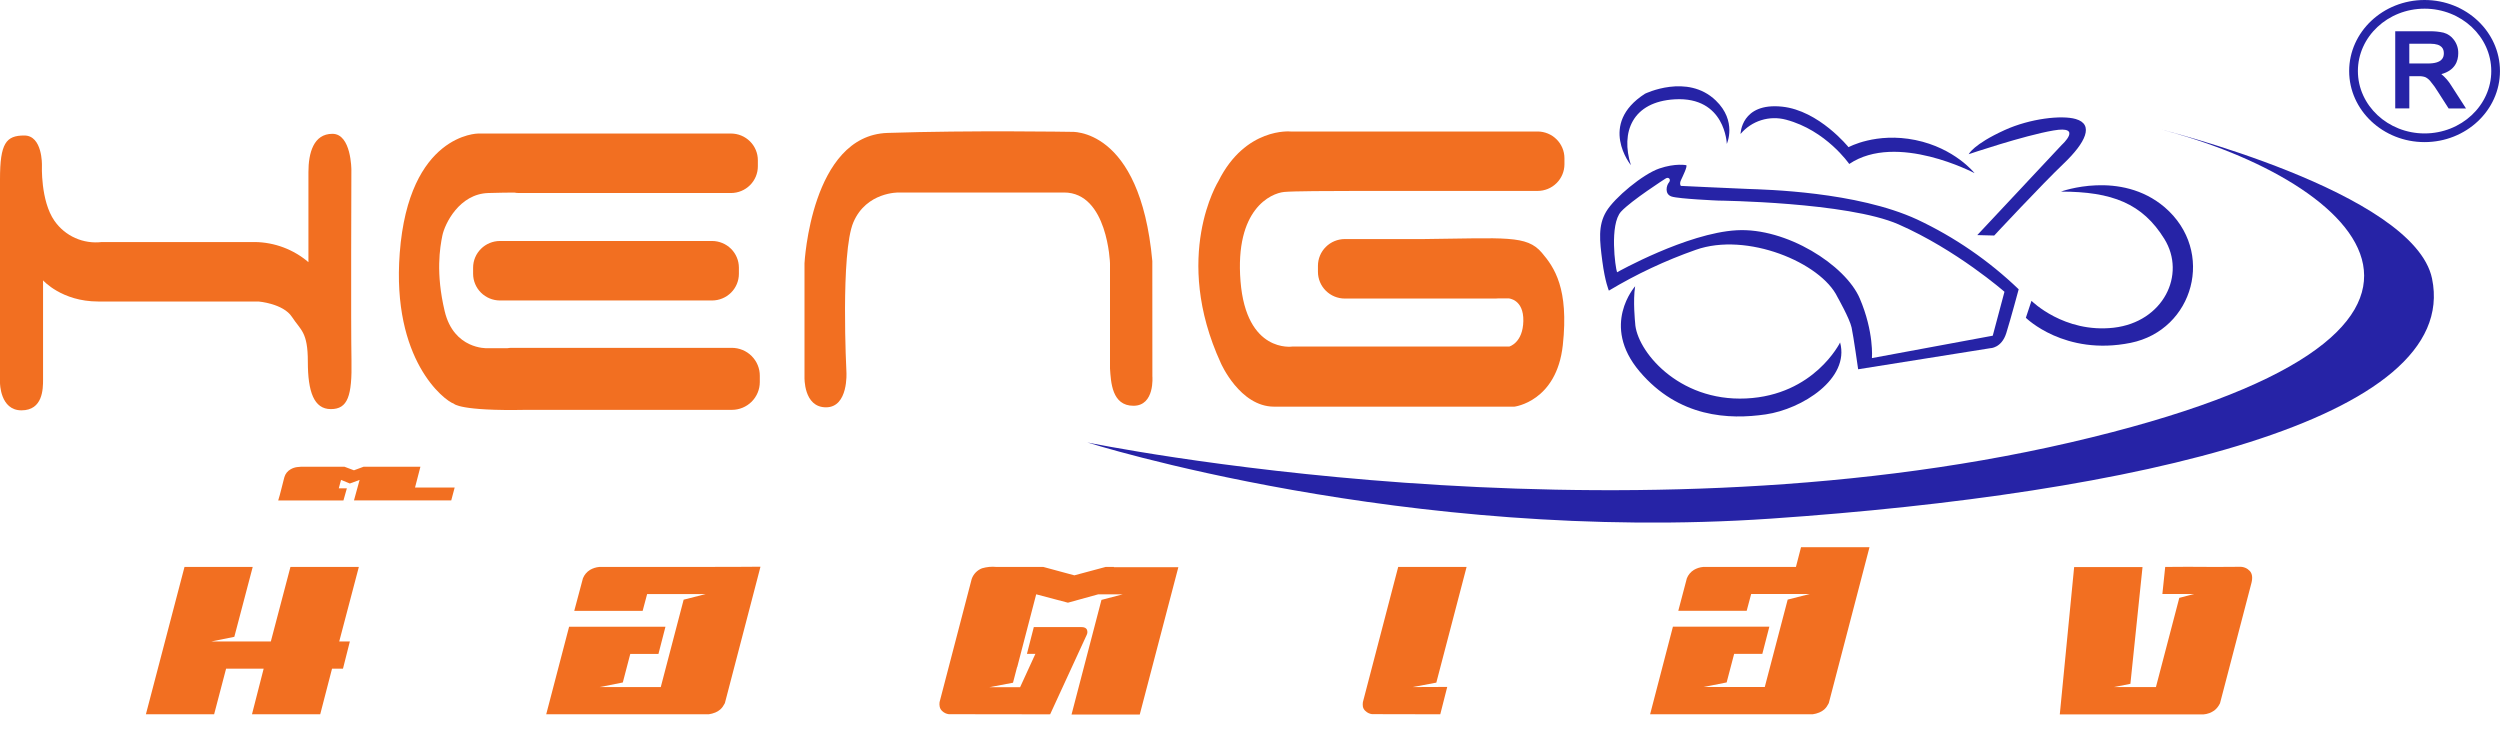 <svg width="140" height="41" viewBox="0 0 140 41" fill="none" xmlns="http://www.w3.org/2000/svg">
<path d="M93.784 5.562C96.624 5.398 96.701 8.058 96.701 8.058C96.701 8.058 97.29 6.785 96.081 5.625C94.49 4.095 92.119 5.249 92.119 5.249C89.466 6.954 91.33 9.25 91.33 9.25C90.741 7.395 91.415 5.699 93.784 5.562Z" fill="#2623A6"/>
<path d="M100.023 6.704C102.268 7.301 103.557 9.183 103.557 9.183C106.222 7.391 110.576 9.697 110.576 9.697C110.576 9.697 109.471 8.294 107.262 7.842C105.053 7.391 103.518 8.242 103.518 8.242C103.518 8.242 101.863 6.187 99.794 5.972C97.495 5.734 97.471 7.502 97.471 7.502C97.775 7.14 98.176 6.872 98.629 6.73C99.081 6.589 99.565 6.58 100.023 6.704Z" fill="#2623A6"/>
<path d="M115.462 8.11L110.728 13.165L111.675 13.19C111.675 13.19 114.329 10.341 115.564 9.162C116.8 7.983 117.279 6.967 116.244 6.666C115.455 6.436 113.685 6.637 112.268 7.281C110.501 8.084 110.248 8.635 110.248 8.635C110.248 8.635 113.317 7.594 114.996 7.306C116.675 7.018 115.462 8.11 115.462 8.11Z" fill="#2623A6"/>
<path d="M118.365 18.352C115.581 18.666 113.763 16.846 113.763 16.846L113.448 17.796C113.448 17.796 115.616 19.95 119.319 19.199C122.851 18.481 124.08 14.075 121.232 11.615C118.758 9.496 115.412 10.73 115.412 10.73C118.272 10.73 119.976 11.39 121.207 13.384C122.437 15.378 121.15 18.031 118.365 18.352Z" fill="#2623A6"/>
<path d="M91.814 20.798C94.009 23.394 96.834 23.505 98.879 23.206C100.924 22.907 103.594 21.212 103.046 19.178C103.046 19.178 101.604 22.134 97.781 22.314C93.957 22.494 91.627 19.605 91.568 18.081C91.568 18.081 91.436 16.839 91.568 16.03C91.568 16.037 89.618 18.2 91.814 20.798Z" fill="#2623A6"/>
<path d="M90.097 16.275C91.636 15.352 93.265 14.587 94.959 13.992C97.818 12.973 101.978 14.707 102.901 16.639C102.901 16.639 103.583 17.844 103.69 18.343C103.797 18.841 104.056 20.679 104.056 20.679L111.452 19.5C111.452 19.5 112.083 19.5 112.35 18.66C112.596 17.876 113.046 16.2 113.046 16.2C111.379 14.599 109.46 13.279 107.365 12.293C103.974 10.725 98.844 10.617 97.897 10.581C96.951 10.545 94.128 10.41 94.128 10.41C94.128 10.41 94.031 10.308 94.137 10.081C94.243 9.853 94.505 9.322 94.431 9.25C94.431 9.25 93.823 9.126 92.916 9.438C92.008 9.75 90.415 11.064 89.948 11.848C89.481 12.632 89.58 13.48 89.731 14.634C89.883 15.787 90.097 16.275 90.097 16.275ZM90.782 11.848C91.339 11.239 93.263 10.004 93.263 10.004C93.449 9.874 93.596 10.06 93.457 10.223C93.318 10.386 93.204 10.876 93.615 11.007C94.025 11.139 96.228 11.233 96.228 11.233C96.228 11.233 103.466 11.313 106.317 12.564C109.574 13.994 112.25 16.339 112.25 16.339L111.594 18.799L104.828 20.053C104.828 20.053 104.952 18.597 104.148 16.715C103.343 14.834 100.032 12.737 97.249 12.895C94.465 13.053 90.555 15.247 90.555 15.247C90.46 15 90.12 12.564 90.782 11.848Z" fill="#2623A6"/>
<path d="M136.194 15.598C135.184 10.73 120.888 7.218 120.888 7.218C132.049 10.077 141.895 18.758 115.938 24.777C89.981 30.795 60.891 24.777 60.891 24.777C60.891 24.777 78.722 30.446 99.172 29.043C119.622 27.64 137.836 23.515 136.194 15.598Z" fill="#2623A6"/>
<path d="M19.677 9.507C19.677 9.507 19.677 7.494 18.617 7.494C17.556 7.494 17.272 8.568 17.272 9.639V14.681C16.437 13.967 15.376 13.568 14.274 13.554H5.701C5.192 13.614 4.676 13.536 4.209 13.327C3.742 13.118 3.341 12.786 3.05 12.367C2.261 11.239 2.348 9.244 2.348 9.244C2.348 9.244 2.386 7.588 1.362 7.588C0.338 7.588 0 8.021 0 10.034V21.438C0 21.438 7.52423e-08 22.979 1.201 22.979C2.402 22.979 2.411 21.775 2.411 21.267V15.7C2.411 15.7 3.454 16.884 5.499 16.884H14.476C14.476 16.884 15.86 16.996 16.351 17.749C16.841 18.501 17.239 18.577 17.239 20.257C17.239 21.938 17.58 22.91 18.528 22.91C19.477 22.91 19.721 22.175 19.683 20.18C19.645 18.186 19.677 9.507 19.677 9.507Z" fill="#F26F21"/>
<path d="M40.981 19.479H28.637C28.56 19.48 28.483 19.487 28.408 19.5H27.27C27.27 19.5 25.414 19.573 24.903 17.43C24.392 15.287 24.638 13.853 24.771 13.197C24.903 12.542 25.717 10.855 27.347 10.809C27.979 10.791 28.452 10.784 28.804 10.784C28.887 10.801 28.973 10.809 29.058 10.809H40.938C41.337 10.808 41.718 10.65 42 10.37C42.281 10.091 42.44 9.711 42.44 9.315V8.972C42.44 8.576 42.281 8.197 42 7.917C41.718 7.637 41.337 7.479 40.938 7.478H29.809H26.779C26.779 7.478 22.893 7.478 22.385 14.175C21.93 20.172 24.886 22.431 25.414 22.607C25.414 22.607 25.73 23.027 29.468 22.952H40.987C41.401 22.951 41.797 22.787 42.09 22.497C42.382 22.206 42.548 21.812 42.549 21.401V21.046C42.55 20.84 42.511 20.637 42.432 20.447C42.354 20.257 42.238 20.084 42.093 19.939C41.947 19.793 41.774 19.677 41.583 19.599C41.392 19.52 41.187 19.479 40.981 19.479Z" fill="#F26F21"/>
<path d="M39.876 13.495H27.997C27.599 13.496 27.217 13.654 26.935 13.934C26.653 14.214 26.494 14.593 26.494 14.989V15.334C26.495 15.73 26.654 16.109 26.936 16.389C27.217 16.668 27.599 16.826 27.997 16.827H39.876C40.274 16.826 40.656 16.668 40.938 16.389C41.219 16.109 41.378 15.73 41.378 15.334V14.983C41.376 14.588 41.217 14.21 40.936 13.931C40.654 13.653 40.273 13.496 39.876 13.495Z" fill="#F26F21"/>
<path d="M64.53 14.62C63.842 7.061 59.954 7.383 59.954 7.383C59.954 7.383 54.385 7.289 49.697 7.444C45.418 7.587 45.052 14.745 45.052 14.745V21.118C45.052 21.118 44.989 22.81 46.256 22.81C47.523 22.81 47.4 20.842 47.4 20.842C47.4 20.842 47.059 14.149 47.791 12.444C48.523 10.738 50.328 10.78 50.328 10.78H59.585C62.034 10.78 62.16 14.745 62.16 14.745V20.64C62.212 21.394 62.262 22.723 63.473 22.723C64.683 22.723 64.533 21.066 64.533 21.066L64.53 14.62Z" fill="#F26F21"/>
<path d="M71.909 10.75C72.382 10.702 74.533 10.692 76.024 10.692H86.107C86.505 10.691 86.887 10.534 87.168 10.254C87.45 9.975 87.608 9.595 87.609 9.2V8.858C87.608 8.462 87.45 8.083 87.168 7.803C86.887 7.523 86.505 7.365 86.107 7.364H77.85H72.27C72.27 7.364 69.745 7.113 68.23 10.148C68.23 10.148 65.616 14.351 68.369 20.339C68.369 20.339 69.431 22.773 71.35 22.773H84.807C84.807 22.773 87.174 22.493 87.518 19.324C87.862 16.156 87.044 14.974 86.341 14.151C85.492 13.155 84.321 13.339 79.713 13.387H75.308C74.909 13.389 74.527 13.547 74.246 13.827C73.964 14.107 73.806 14.487 73.805 14.883V15.225C73.806 15.621 73.964 16 74.246 16.28C74.527 16.56 74.909 16.718 75.308 16.719H83.759C83.812 16.719 83.864 16.715 83.917 16.709H84.475C84.475 16.709 85.331 16.747 85.307 17.976C85.283 19.205 84.518 19.407 84.518 19.407H72.366C72.366 19.407 69.793 19.795 69.469 15.75C69.146 11.705 71.172 10.824 71.909 10.75Z" fill="#F26F21"/>
<path d="M135.776 0C133.448 0 131.553 1.786 131.553 3.979C131.553 6.172 133.447 7.958 135.776 7.958C138.105 7.958 139.998 6.174 139.998 3.979C139.998 1.784 138.105 0 135.776 0ZM135.776 7.472C133.724 7.472 132.042 5.904 132.042 3.979C132.042 2.054 133.718 0.486 135.776 0.486C137.833 0.486 139.511 2.054 139.511 3.979C139.511 5.904 137.835 7.472 135.776 7.472Z" fill="#2623A6"/>
<path d="M137.262 4.778C137.117 4.54 136.932 4.328 136.715 4.151C137.486 3.941 137.662 3.414 137.662 2.985C137.669 2.712 137.582 2.445 137.417 2.228C137.275 2.033 137.071 1.893 136.838 1.829C136.589 1.773 136.334 1.747 136.079 1.751H134.133V6.07H134.922V4.266H135.43C135.559 4.26 135.688 4.277 135.811 4.317C135.917 4.368 136.011 4.441 136.087 4.531C136.256 4.731 136.409 4.945 136.544 5.17L137.124 6.075H138.097L137.262 4.778ZM135.967 3.555H134.921V2.449H136.098C136.776 2.449 136.855 2.762 136.855 2.99C136.855 3.217 136.762 3.555 135.967 3.555Z" fill="#2623A6"/>
<path d="M16.265 31.749L15.167 35.921H11.841L13.122 35.662L14.152 31.749H10.332L8.17 40H11.991L12.661 37.445H14.765L14.111 40H17.932L18.594 37.445H19.207L19.592 35.921H18.997L20.095 31.749H16.265Z" fill="#F26F21"/>
<path d="M23.543 26.138H20.359L19.821 26.337L19.292 26.138H17.066C16.92 26.132 16.774 26.139 16.63 26.158C16.505 26.175 16.385 26.216 16.277 26.279C16.192 26.326 16.117 26.39 16.056 26.465C15.996 26.541 15.951 26.628 15.925 26.721L15.884 26.878C15.833 27.072 15.784 27.265 15.737 27.456C15.69 27.648 15.637 27.839 15.579 28.027H19.232L19.425 27.345H18.972L19.098 26.875L19.592 27.076L20.138 26.875L19.822 28.024H25.269L25.462 27.3H23.242L23.543 26.138Z" fill="#F26F21"/>
<path d="M38.765 31.749H33.558C33.375 31.766 33.198 31.822 33.039 31.915C32.86 32.026 32.722 32.191 32.644 32.385L32.158 34.209H35.988L36.239 33.268H39.516L38.284 33.582L37.003 38.476H33.579L34.877 38.219L35.295 36.62H36.873L37.266 35.096H31.87L30.588 40H39.687C39.815 39.983 39.94 39.949 40.059 39.9C40.158 39.859 40.251 39.803 40.332 39.733C40.387 39.684 40.437 39.628 40.479 39.567C40.52 39.506 40.558 39.442 40.593 39.376L42.418 32.385L42.586 31.736L41.304 31.744L38.765 31.749Z" fill="#F26F21"/>
<path d="M62.378 31.749H61.915L60.164 32.219L58.428 31.749H55.807C55.534 31.721 55.258 31.746 54.994 31.824C54.86 31.876 54.738 31.956 54.638 32.06C54.538 32.163 54.462 32.287 54.415 32.423L52.615 39.321C52.603 39.405 52.606 39.49 52.623 39.574C52.642 39.669 52.692 39.755 52.765 39.82C52.865 39.917 52.995 39.978 53.134 39.995L58.773 40.003V39.995L58.807 40.003L60.858 35.549C60.88 35.504 60.892 35.455 60.894 35.404C60.895 35.354 60.886 35.304 60.867 35.258C60.844 35.213 60.807 35.177 60.762 35.154C60.697 35.126 60.627 35.113 60.557 35.117H57.893L57.508 36.618H57.981L57.126 38.483H55.405L56.728 38.233L56.956 37.357H56.964L58.027 33.281L59.804 33.751L61.505 33.281H62.879L61.682 33.594L60.006 40.013H63.826L65.988 31.762H62.378V31.749Z" fill="#F26F21"/>
<path d="M82.129 31.749H78.299L76.322 39.318C76.309 39.402 76.309 39.487 76.322 39.571C76.341 39.666 76.391 39.753 76.466 39.817C76.566 39.913 76.695 39.975 76.833 39.992L80.655 40L81.045 38.468L79.11 38.476L80.434 38.227L82.129 31.749Z" fill="#F26F21"/>
<path d="M100.572 31.749H95.377C95.194 31.765 95.016 31.822 94.857 31.915C94.679 32.026 94.541 32.191 94.464 32.385L93.984 34.206H97.814L98.065 33.265H101.342L100.11 33.578L98.827 38.473H95.393L96.692 38.216L97.112 36.617H98.69L99.084 35.093H93.684L92.406 40H101.508C101.636 39.983 101.761 39.949 101.88 39.9C101.979 39.859 102.072 39.803 102.153 39.734C102.208 39.684 102.258 39.628 102.3 39.567C102.341 39.506 102.379 39.442 102.412 39.376L104.692 30.642H100.858L100.572 31.749Z" fill="#F26F21"/>
<path d="M125.989 31.975C125.917 31.897 125.829 31.835 125.731 31.795C125.632 31.755 125.526 31.736 125.42 31.741L124.078 31.749L122.5 31.741L121.251 31.749L121.093 33.265H122.86L122.04 33.481L120.732 38.476H118.38L119.302 38.293L119.981 31.757H116.152L115.348 40.008H123.384C123.501 39.999 123.617 39.974 123.727 39.933C123.821 39.897 123.912 39.849 123.995 39.791C124.067 39.736 124.132 39.672 124.187 39.6C124.239 39.532 124.284 39.459 124.321 39.382L126.082 32.641C126.155 32.346 126.124 32.124 125.989 31.975Z" fill="#F26F21"/>
</svg>
